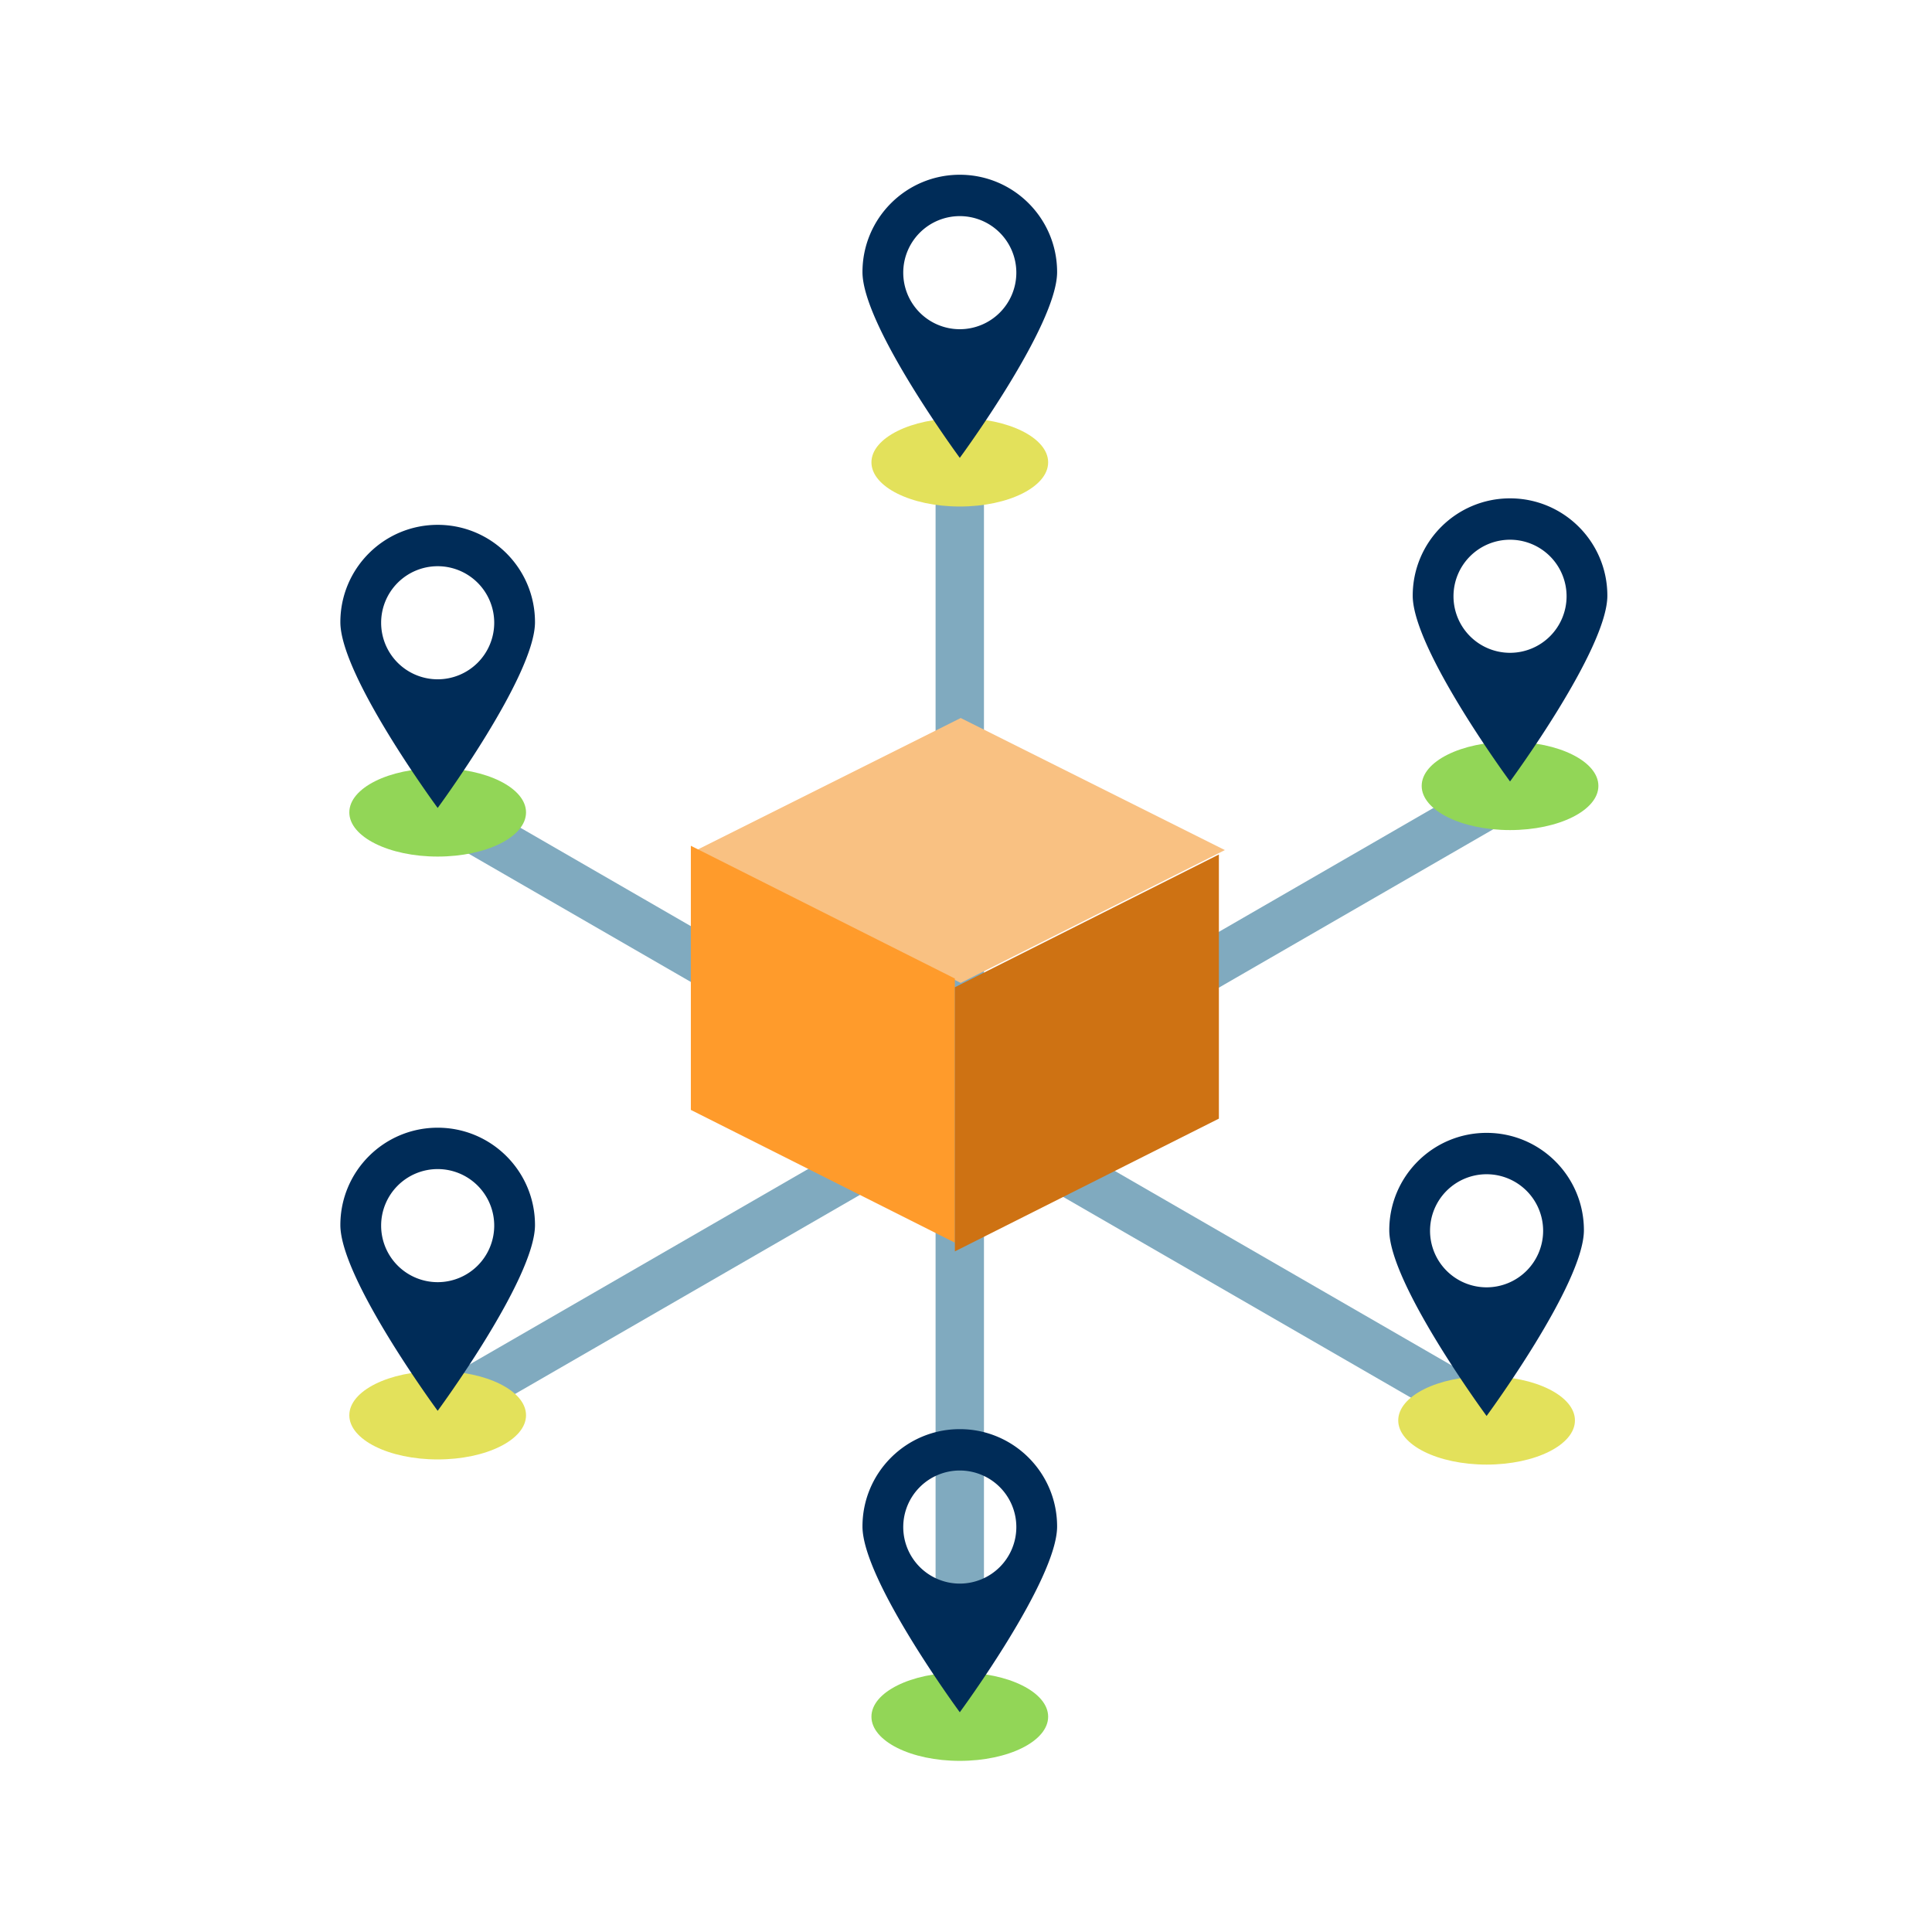 <?xml version="1.0" encoding="UTF-8" standalone="no"?>
<!-- Created with Inkscape (http://www.inkscape.org/) -->

<svg
   width="200"
   height="200"
   viewBox="0 0 52.917 52.917"
   version="1.1"
   id="svg1"
   inkscape:version="1.3.2 (091e20e, 2023-11-25, custom)"
   sodipodi:docname="pictoDomaine_distribution.svg"
   inkscape:export-filename="pictoDomaine_distribution.png"
   inkscape:export-xdpi="240"
   inkscape:export-ydpi="240"
   xmlns:inkscape="http://www.inkscape.org/namespaces/inkscape"
   xmlns:sodipodi="http://sodipodi.sourceforge.net/DTD/sodipodi-0.dtd"
   xmlns="http://www.w3.org/2000/svg"
   xmlns:svg="http://www.w3.org/2000/svg">
  <sodipodi:namedview
     id="namedview1"
     pagecolor="#ffffff"
     bordercolor="#000000"
     borderopacity="0.25"
     inkscape:showpageshadow="2"
     inkscape:pageopacity="0.0"
     inkscape:pagecheckerboard="0"
     inkscape:deskcolor="#d1d1d1"
     inkscape:document-units="mm"
     inkscape:zoom="4.6211531"
     inkscape:cx="97.486491"
     inkscape:cy="89.371633"
     inkscape:window-width="3840"
     inkscape:window-height="2054"
     inkscape:window-x="-11"
     inkscape:window-y="-11"
     inkscape:window-maximized="1"
     inkscape:current-layer="layer1" />
  <defs
     id="defs1" />
  <g
     inkscape:label="Calque 1"
     inkscape:groupmode="layer"
     id="layer1">
    <g
       id="g4-2-1"
       transform="matrix(1.096,0,0,1.096,-474.223,-88.218)"
       style="stroke-width:0.913">
      <path
         style="color:#000000;fill:#a3acff;fill-opacity:1;stroke-linecap:round;-inkscape-stroke:none"
         d="m 456.671,123.281 3e-5,-30.132"
         id="path105" />
      <path
         style="color:#000000;fill:#80aabf;fill-opacity:1;stroke-linecap:round;-inkscape-stroke:none"
         d="m 456.67,92.545 a 0.604,0.604 0 0 0 -0.604,0.604 v 30.133 a 0.604,0.604 0 0 0 0.604,0.604 0.604,0.604 0 0 0 0.605,-0.604 V 93.148 a 0.604,0.604 0 0 0 -0.605,-0.604 z"
         id="path106" />
      <path
         style="color:#000000;fill:#a3acff;fill-opacity:1;stroke-linecap:round;-inkscape-stroke:none"
         d="m 443.623,115.748 26.095,-15.066"
         id="path103" />
      <path
         style="color:#000000;fill:#80aabf;fill-opacity:1;stroke-linecap:round;-inkscape-stroke:none"
         d="m 469.416,100.158 -26.094,15.066 a 0.604,0.604 0 0 0 -0.223,0.824 0.604,0.604 0 0 0 0.826,0.221 l 26.094,-15.064 a 0.604,0.604 0 0 0 0.223,-0.826 0.604,0.604 0 0 0 -0.826,-0.221 z"
         id="path104" />
      <path
         style="color:#000000;fill:#a3acff;fill-opacity:1;stroke-linecap:round;-inkscape-stroke:none"
         d="M 469.718,115.748 443.623,100.681"
         id="path107" />
      <path
         style="color:#000000;fill:#80aabf;fill-opacity:1;stroke-linecap:round;-inkscape-stroke:none"
         d="m 443.467,100.098 a 0.604,0.604 0 0 0 -0.367,0.281 0.604,0.604 0 0 0 0.223,0.826 l 26.094,15.064 a 0.604,0.604 0 0 0 0.826,-0.221 0.604,0.604 0 0 0 -0.223,-0.824 L 443.926,100.158 a 0.604,0.604 0 0 0 -0.459,-0.06 z"
         id="path108" />
      <ellipse
         style="font-variation-settings:'wght' 700;fill:#92d657;fill-opacity:1;stroke:none;stroke-width:1.208;stroke-linecap:round;stroke-dasharray:none;stroke-opacity:1"
         id="path4-1-8"
         cx="470.422"
         cy="100.131"
         rx="2.208"
         ry="1.104" />
      <path
         inkscape:connector-curvature="0"
         id="path1072-7-2-5"
         d="m 470.422,92.945 c -1.343,6e-6 -2.432,1.089 -2.432,2.432 0,1.343 2.432,4.643 2.432,4.643 0,0 2.432,-3.3 2.432,-4.643 0,-1.343 -1.089,-2.432 -2.432,-2.432 z m 0,1.034 a 1.413,1.413 0 0 1 1.413,1.413 1.413,1.413 0 0 1 -1.413,1.413 1.413,1.413 0 0 1 -1.413,-1.413 1.413,1.413 0 0 1 1.413,-1.413 z"
         style="fill:#002c58;fill-opacity:1;stroke:none;stroke-width:1.449;stroke-linecap:butt;stroke-linejoin:miter;stroke-miterlimit:4;stroke-dasharray:none;stroke-dashoffset:0;stroke-opacity:1" />
      <ellipse
         style="font-variation-settings:'wght' 700;fill:#e3e15b;fill-opacity:1;stroke:none;stroke-width:1.208;stroke-linecap:round;stroke-dasharray:none;stroke-opacity:1"
         id="path4-7-5-6"
         cx="456.671"
         cy="92.045"
         rx="2.208"
         ry="1.104" />
      <path
         inkscape:connector-curvature="0"
         id="path1072-7-4-1-5"
         d="m 456.671,84.858 c -1.343,6e-6 -2.432,1.089 -2.432,2.432 10e-6,1.343 2.432,4.643 2.432,4.643 0,0 2.432,-3.3 2.432,-4.643 0,-1.343 -1.089,-2.432 -2.432,-2.432 z m 0,1.034 a 1.413,1.413 0 0 1 1.413,1.413 1.413,1.413 0 0 1 -1.413,1.413 1.413,1.413 0 0 1 -1.413,-1.413 1.413,1.413 0 0 1 1.413,-1.413 z"
         style="fill:#002c58;fill-opacity:1;stroke:none;stroke-width:1.449;stroke-linecap:butt;stroke-linejoin:miter;stroke-miterlimit:4;stroke-dasharray:none;stroke-dashoffset:0;stroke-opacity:1" />
      <ellipse
         style="font-variation-settings:'wght' 700;fill:#e3e15b;fill-opacity:1;stroke:none;stroke-width:1.208;stroke-linecap:round;stroke-dasharray:none;stroke-opacity:1"
         id="path4-2-3-9"
         cx="469.836"
         cy="115.988"
         rx="2.208"
         ry="1.104" />
      <path
         inkscape:connector-curvature="0"
         id="path1072-7-9-9-8"
         d="m 469.836,108.802 c -1.343,1e-5 -2.432,1.089 -2.432,2.432 0,1.343 2.432,4.643 2.432,4.643 0,0 2.432,-3.3 2.432,-4.643 0,-1.343 -1.089,-2.432 -2.432,-2.432 z m 0,1.034 a 1.413,1.413 0 0 1 1.413,1.413 1.413,1.413 0 0 1 -1.413,1.413 1.413,1.413 0 0 1 -1.413,-1.413 1.413,1.413 0 0 1 1.413,-1.413 z"
         style="fill:#002c58;fill-opacity:1;stroke:none;stroke-width:1.449;stroke-linecap:butt;stroke-linejoin:miter;stroke-miterlimit:4;stroke-dasharray:none;stroke-dashoffset:0;stroke-opacity:1" />
      <ellipse
         style="font-variation-settings:'wght' 700;fill:#92d657;fill-opacity:1;stroke:none;stroke-width:1.208;stroke-linecap:round;stroke-dasharray:none;stroke-opacity:1"
         id="path4-6-3-7"
         cx="456.671"
         cy="123.392"
         rx="2.208"
         ry="1.104" />
      <g
         id="g3-05-9"
         transform="matrix(0.738,0,0,0.738,119.434,25.222)"
         style="stroke-width:1.237">
        <path
           id="rect2-1-9"
           style="font-variation-settings:'wght' 700;opacity:1;fill:#f9c182;fill-opacity:1;stroke-width:3.273"
           d="m 448.048,103.676 8.944,-4.472 8.944,4.472 -8.944,4.498 z"
           sodipodi:nodetypes="ccccc" />
        <rect
           style="font-variation-settings:'wght' 700;fill:#ff9b2b;fill-opacity:1;stroke-width:3.463"
           id="rect2-7-2-7"
           width="8.944"
           height="10.011"
           x="112.706"
           y="501.516"
           transform="matrix(0,-1,0.893,0.449,0,0)" />
        <rect
           style="font-variation-settings:'wght' 700;fill:#ce7213;fill-opacity:1;stroke-width:3.463"
           id="rect2-7-0-1-1"
           width="8.944"
           height="10.011"
           x="-346.941"
           y="-521.539"
           transform="matrix(0,-1,-0.893,0.449,0,0)" />
      </g>
      <path
         inkscape:connector-curvature="0"
         id="path1072-7-1-8-6"
         d="m 456.671,116.206 c -1.343,1e-5 -2.432,1.089 -2.432,2.432 0,1.343 2.432,4.643 2.432,4.643 0,0 2.432,-3.3 2.432,-4.643 0,-1.343 -1.089,-2.432 -2.432,-2.432 z m 0,1.034 a 1.413,1.413 0 0 1 1.413,1.413 1.413,1.413 0 0 1 -1.413,1.413 1.413,1.413 0 0 1 -1.413,-1.413 1.413,1.413 0 0 1 1.413,-1.413 z"
         style="fill:#002c58;fill-opacity:1;stroke:none;stroke-width:1.449;stroke-linecap:butt;stroke-linejoin:miter;stroke-miterlimit:4;stroke-dasharray:none;stroke-dashoffset:0;stroke-opacity:1" />
      <ellipse
         style="font-variation-settings:'wght' 700;fill:#e3e15b;fill-opacity:1;stroke:none;stroke-width:1.208;stroke-linecap:round;stroke-dasharray:none;stroke-opacity:1"
         id="path4-68-9-0"
         cx="443.623"
         cy="115.859"
         rx="2.208"
         ry="1.104" />
      <path
         inkscape:connector-curvature="0"
         id="path1072-7-94-6-1"
         d="m 443.623,108.673 c -1.343,0 -2.432,1.089 -2.432,2.432 0,1.343 2.432,4.643 2.432,4.643 0,0 2.432,-3.3 2.432,-4.643 0,-1.343 -1.089,-2.432 -2.432,-2.432 z m 0,1.034 a 1.413,1.413 0 0 1 1.413,1.413 1.413,1.413 0 0 1 -1.413,1.413 1.413,1.413 0 0 1 -1.413,-1.413 1.413,1.413 0 0 1 1.413,-1.413 z"
         style="fill:#002c58;fill-opacity:1;stroke:none;stroke-width:1.449;stroke-linecap:butt;stroke-linejoin:miter;stroke-miterlimit:4;stroke-dasharray:none;stroke-dashoffset:0;stroke-opacity:1" />
      <ellipse
         style="font-variation-settings:'wght' 700;fill:#92d657;fill-opacity:1;stroke:none;stroke-width:1.208;stroke-linecap:round;stroke-dasharray:none;stroke-opacity:1"
         id="path4-21-7-5"
         cx="443.623"
         cy="100.793"
         rx="2.208"
         ry="1.104" />
      <path
         inkscape:connector-curvature="0"
         id="path1072-7-5-3-3"
         d="m 443.623,93.607 c -1.343,6e-6 -2.432,1.089 -2.432,2.432 0,1.343 2.432,4.643 2.432,4.643 0,0 2.432,-3.3 2.432,-4.643 0,-1.343 -1.089,-2.432 -2.432,-2.432 z m 0,1.034 a 1.413,1.413 0 0 1 1.413,1.413 1.413,1.413 0 0 1 -1.413,1.413 1.413,1.413 0 0 1 -1.413,-1.413 1.413,1.413 0 0 1 1.413,-1.413 z"
         style="fill:#002c58;fill-opacity:1;stroke:none;stroke-width:1.449;stroke-linecap:butt;stroke-linejoin:miter;stroke-miterlimit:4;stroke-dasharray:none;stroke-dashoffset:0;stroke-opacity:1" />
    </g>
  </g>
</svg>
